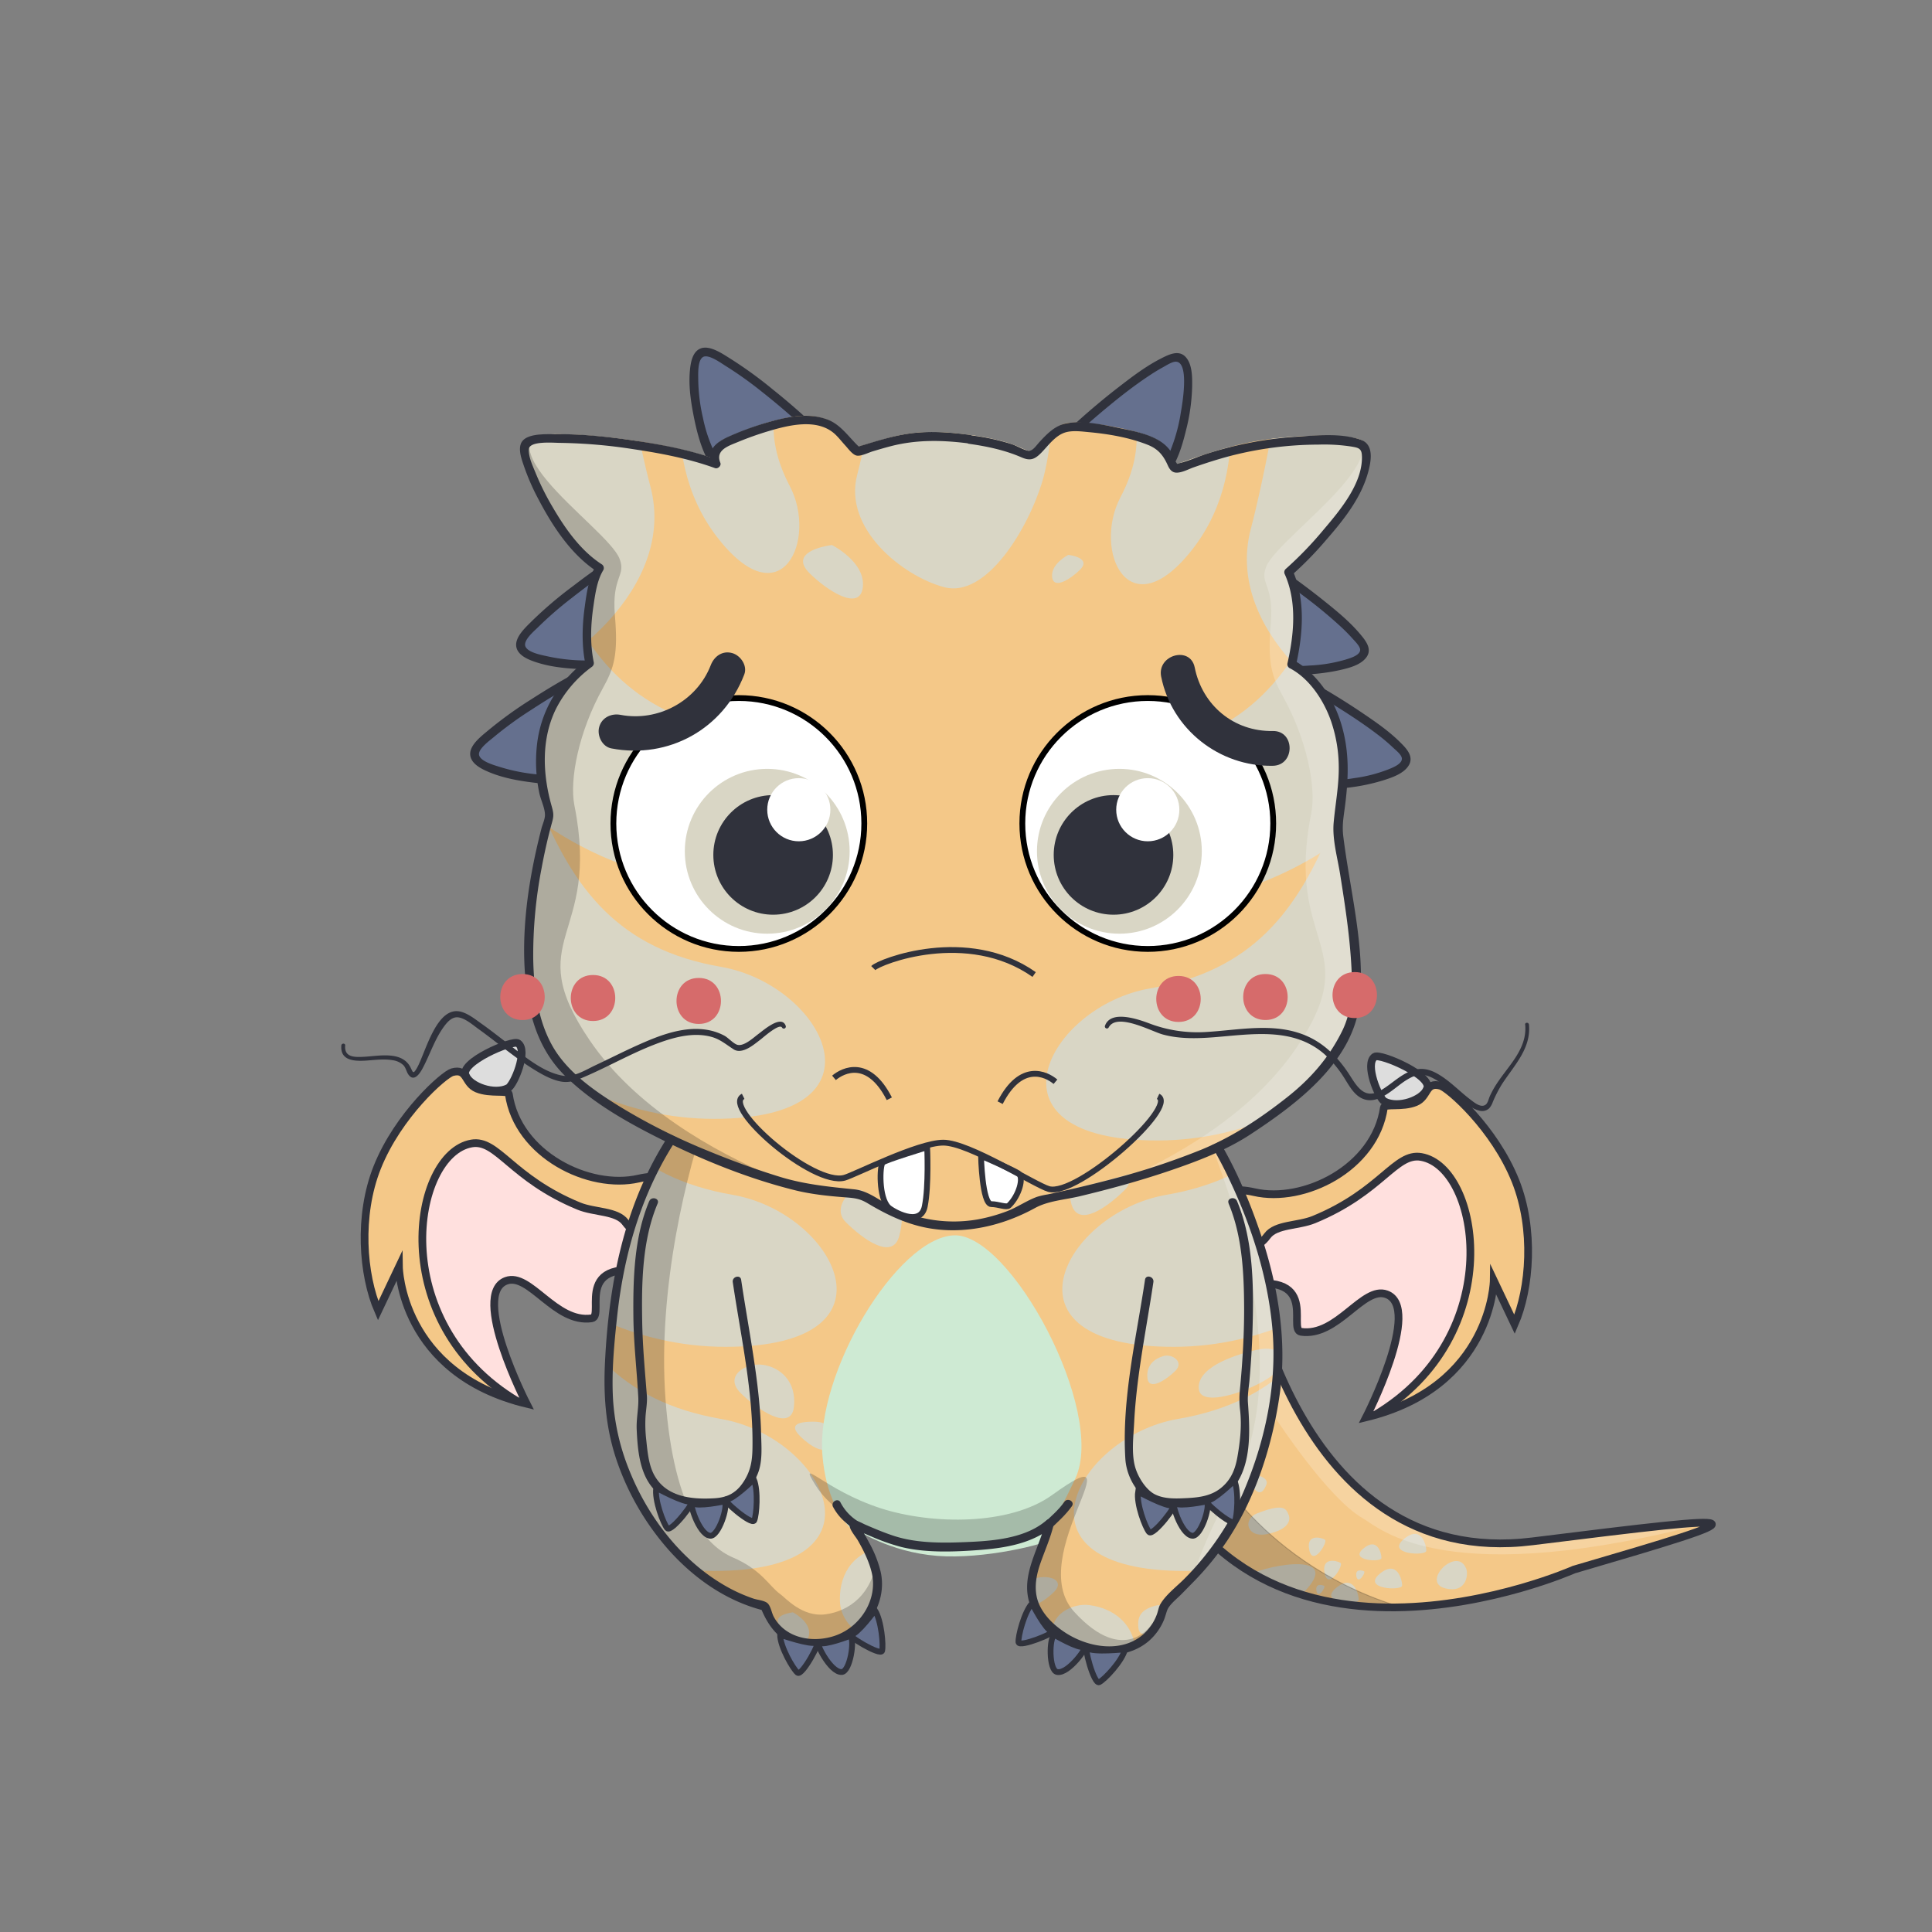 <svg id="_1" data-name="1" xmlns="http://www.w3.org/2000/svg" xmlns:xlink="http://www.w3.org/1999/xlink" viewBox="0 0 1000 1000"><rect x="0" y="0" width="1000" height="1000" fill="#808080" stroke="none"/><defs><clipPath id="clip-path" transform="translate(0.31 30.59)"><path id="_tail03_-clip" data-name="[tail03]-clip" d="M647,648.16s7.53,50.62,23,76,26.39,39.64,47,41,33.55-14.34,37.64-20.65,2.89-16.89-3.86-19.67-11.65-1.26-13.31,5.31,8,6,7,10.19c-1.18,4.65-7.9,5.27-7.9,5.27s-9.53.57-15.5-10.52-.52-31.18,8.38-36.88S757,685.75,767.78,696a68.87,68.87,0,0,1,20.47,43c1.62,17.38-8.4,48.13-26.44,63.4s-39,23.86-66.14,17.51-57.29-26.69-94.18-45.67l28.66-60.31Z" style="fill:none"/></clipPath><clipPath id="clip-path-2" transform="translate(0.31 30.59)"><path id="_tail02_-clip" data-name="[tail02]-clip" d="M654.42,686.18s26.3,9.17,30.69,13.06c5.35,4.74-5.37,23.93-5.37,23.93l13.7,14.27s31.31-2.93,35.78.14,4.7,21.48,4.7,21.48,12.7,6.56,17.56,5.25,14-15.53,20.69-15.75,16.49,12.76,20.15,13.08,33.61-5.81,34.16-2.49-31.12,30.69-100.12,33.67-108.33-27-108.33-27l5.33-89.71,23.93-2.85h0Z" style="fill:#f6ffec"/></clipPath><clipPath id="clip-path-3" transform="translate(0.31 30.59)"><path id="_Tail_Muscle_-clip" data-name="[Tail_Muscle]-clip" d="M645.07,623s23.56,159.66,147.78,144.21c119-14.8,121-14.5,21.48,14.62,0,0-171.46,76.19-223.25-72S645.07,623,645.07,623Z" style="fill:none"/></clipPath><clipPath id="clip-path-4" transform="translate(0.31 30.59)"><path id="_tail08_-clip" data-name="[tail08]-clip" d="M612.89,637.84,585.21,777.66c36.45,23,116.73,22.09,157.24-7.22,9.52-6.89,29.87-27,29.87-27,11.88,17.56,29.29,13.69,37.2-10.33,4-12.06.8-46.51-.37-47.79-3-3.3-37.37,5.52-53.17,17-14.62,10.59,3.76,33.39,5.57,32.61,1.6-.69-3,1.94-4.58,2.83-19.79,10.93-55.82,25.64-86.72,12.14C613.18,724.93,612.89,637.84,612.89,637.84Z" style="fill:none"/></clipPath><clipPath id="clip-path-6" transform="translate(0.31 30.59)"><path id="_tail07_-clip" data-name="[tail07]-clip" d="M632.67,694.25l-37,82c39,36.2,152.35,61.44,166,0,10-45-28-43-9-22,3.27,3.61,3,49-67,31C620.93,768.6,632.67,694.25,632.67,694.25Z" style="fill:none"/></clipPath><clipPath id="clip-path-7" transform="translate(0.31 30.59)"><path id="_tail06_-clip" data-name="[tail06]-clip" d="M612.28,773l-11.69-120.2c-1.51,0,66.16,40.92,93.13,59.63,17.46,12.12,33,34.14,29.48,56.07-1.94,11.94-7.17,32-24.5,31.67-8.18-.16-12.4-2.41-13-5-.78-3.38,13.68-4.58,18.33-10.33,6.39-7.9,1.75-21.31-18.2-32.63C643.63,728.25,612.28,773,612.28,773Z" style="fill:none"/></clipPath><clipPath id="clip-path-8" transform="translate(0.31 30.59)"><path id="_tail05_-clip" data-name="[tail05]-clip" d="M616.46,730.47l27-27.31s11.57,59.44,35.07,72.61,38.82,5.65,59.59,13.82,23.5,33.31,20.26,35.53c-4.73,3.24-9.22-15.61-32.44-19.63-13.72-2.38-41,7.54-67.66,2.11s-55.54-27.46-55.54-27.46Z" style="fill:none"/></clipPath><clipPath id="clip-path-9" transform="translate(0.31 30.59)"><polyline id="_tail04_-clip" data-name="[tail04]-clip" points="650.53 728.99 669.03 757.16 689.53 770.32 711.53 773.49 733.03 764.49 734.86 761.32 729.53 725.16 733.7 717.66 763.36 701.66 780.7 695.66 794.86 728.16 796.86 749.99 781.03 761.66 748.03 773.16 736.53 782.99 714.2 793.82 685.03 794.66 653.2 785.66 632.36 765.82 593.53 737.82 632.36 708.66 650.53 728.99" style="fill:none"/></clipPath><clipPath id="clip-path-11" transform="translate(0.31 30.59)"><path id="_tail02_-clip-2" data-name="[tail02]-clip" d="M632.65,634.71a253.14,253.14,0,0,0,20,49.3c3.85,7.25,29.44,8.39,34.56,15.82,4,5.84-10.56,20.39-5.7,25.91a101.06,101.06,0,0,0,10.31,10c5.49,4.94,31.07-2,37.4,1.83,3.86,2.34,4.93,9.15,4.32,14.72-.5,4.63-2.87,8.22.89,9.36,4.6,1.39,12.38,4.82,17,2.66,8-3.73,13.25-15,23.22-16,5.87-.6,14,15.33,20.39,13.84C916.92,733.47,655.75,868.6,588.31,726.8S632.65,634.71,632.65,634.71Z" style="fill:none"/></clipPath><clipPath id="clip-path-17" transform="translate(0.31 30.59)"><path id="_Standard_left_-clip" data-name="[Standard_left]-clip" d="M346.49,630.25c-53.5-14.41-32.73,20.4-40.59,21.53-18.8,2.71-32-23.91-44.21-19.43C243.08,639.18,272.25,696,272.25,696c-65.29-15.79-66.07-70.82-66.07-70.82l-10.76,22.68c-8.09-18.66-10.39-49.29-.51-74.14,10.89-27.36,34.69-48.19,38.89-49.34,8-2.2,6.1,5.77,12.82,8.53,6.91,2.85,16.11.57,16.43,2.79,4.52,31.35,41.56,49.64,67.16,43.75,17.83-4.1,28.39,5.08,28.39,5.08l-3.67,13.87Z" style="fill:none"/></clipPath><clipPath id="clip-path-18" transform="translate(0.31 30.59)"><path id="_Standard_right_-clip" data-name="[Standard_right]-clip" d="M632.55,637.23c53.5-14.41,32.73,20.4,40.59,21.53,18.8,2.71,32-23.91,44.21-19.43C736,646.16,706.79,703,706.79,703c65.29-15.79,66.07-70.82,66.07-70.82l10.76,22.68c8.09-18.66,10.39-49.29.51-74.14-10.89-27.36-34.69-48.19-38.89-49.34-8-2.2-6.1,5.77-12.82,8.53-6.91,2.85-16.11.57-16.43,2.79-4.52,31.35-41.56,49.64-67.16,43.75-17.83-4.1-28.39,5.08-28.39,5.08l3.67,13.87Z" style="fill:none"/></clipPath><clipPath id="clip-path-19" transform="translate(0.31 30.59)"><path id="_Bat_Style_right_-clip" data-name="[Bat_Style_right]-clip" d="M638.71,593s21.93-8.5,38.55-19.63C693,562.79,696.4,544.86,701,548.49c9.44,7.48,20.29,25.2,27.72,31.7s21.54,23.23,21.88,38.64c.31,14.43-3.83,36.23-8.2,32.39s-9.29-25.29-25.8-25-32.16,11.16-32.16,11.16-18.72-27.18-32.81-18.85C639.26,625.88,638.71,593,638.71,593Z" style="fill:none"/></clipPath><clipPath id="clip-path-20" transform="translate(0.31 30.59)"><path id="_Bat_Style_right_-clip-2" data-name="[Bat_Style_right]-clip" d="M343.66,593s-21.93-8.5-38.55-19.63c-15.72-10.53-19.15-28.47-23.74-24.83-9.44,7.48-20.29,25.2-27.72,31.7s-21.54,23.23-21.88,38.64c-.31,14.43,3.83,36.23,8.2,32.39s9.29-25.29,25.8-25,32.16,11.16,32.16,11.16,18.72-27.18,32.81-18.85C343.1,625.88,343.66,593,343.66,593Z" style="fill:none"/></clipPath><clipPath id="clip-path-21" transform="translate(0.31 30.59)"><path id="_Skeleton-right_-clip" data-name="[Skeleton-right]-clip" d="M634.36,580.58s62.81-36.24,71.18-63.79c6.62-21.72,42.4-7.24,71.4,10.81,16.13,10,53.56,40.93,70.44,76.67,18.18,38.47,20.41,74.46,13,82.08s-20-45.46-50.15-78.15C773.86,568.75,726,545.83,728.4,565c6.18,49.17,2.87,101.12-2.53,106.7s-11.1-67.54-31.73-81.15c-18.78-12.38-55,5.32-55,5.32Z" style="fill:none"/></clipPath><clipPath id="clip-path-22" transform="translate(0.31 30.59)"><path id="_Skeleton-left_-clip" data-name="[Skeleton-left]-clip" d="M344.23,575.8S281.42,539.56,273,512c-6.62-21.72-42.4-7.24-71.4,10.81-16.13,10-53.56,40.93-70.44,76.67C113,638,110.8,674,118.17,681.57s20-45.46,50.15-78.15C204.74,564,252.6,541,250.2,560.17c-6.18,49.17-2.87,101.12,2.53,106.7s11.1-67.54,31.73-81.15c18.78-12.38,55,5.32,55,5.32Z" style="fill:none"/></clipPath><clipPath id="clip-path-23" transform="translate(0.31 30.59)"><path id="_body03_-clip" data-name="[body03]-clip" d="M349.36,563.16c-2.37-1.29-26.56,60.64-18.67,110,3.36,21-2.46,66.71,14.67,69.67,22,3.8,26,35,26,35,8.65,11.28,22.9,18.47,26.33,24.67,8.36,15.09,18.48,21.32,37.67,15,19.67-13.6,26.11-30.41,8.67-53-1.17-6,7.8.22,24,2.33,25.34,3.31,64,4.28,76-8.33,7.43-7.83-9.74,19.14-8.92,33.5,1.5,26.25,40.75,43,58.75,20.75,12.23-8.91,36-62.84,42.92-76.92,8.4-17.13,6.8-38.26,8.33-59.58,3.47-48.33-5.62-97.37-28.75-114.75C600.93,549.9,584,556,561.07,554.4L477.7,519.49,349.36,563.16" style="fill:none"/></clipPath><clipPath id="clip-path-24" transform="translate(0.31 30.59)"><path id="_body02_-clip" data-name="[body02]-clip" d="M339.23,525.2C310.55,562.77,301.58,631,303.14,682.82c1.44,48,45.73,106.68,92.39,118,3.34,8.44,4.21,10,11.49,15.45s22.14,4.52,30,0c10-5.73,16.44-14.63,17-26.12.6-12.32-9.7-25.91-11-28.71-.27-.59,16.64,11.31,41.77,13.29,24.07,1.89,56.34-6.08,59.51-8.88-3.35,15.3-14,18-9.59,32.51,4,13.34,25.43,28.61,45.1,24.78s21.7-21.43,22.5-22.37c15-17.72,56.14-37.1,69.87-106.85,13.5-68.59-11.8-164.88-20.77-172.54s-142.51,32.55-183.08,28a724.71,724.71,0,0,0-88.49-4.48C369.17,545,339.23,525.2,339.23,525.2Z" style="fill:#f6ffec"/></clipPath><clipPath id="clip-path-25" transform="translate(0.31 30.59)"><path id="_Muscle_-clip" data-name="[Muscle]-clip" d="M350.18,554.68c-27.48,39.38-34.07,83.21-35.52,130.48-1.47,48,34.21,104.33,80.88,115.67,3.34,8.44,4.21,10,11.49,15.45s22.14,4.52,30,0c10-5.73,16.44-14.63,17-26.12.6-12.32-11-28.71-12.25-31.5-.53-1.16,19,9.24,30.52,10.22,47.31,4,64.28-5.32,70.77-11-3.35,15.3-12.7,26-8.31,40.53,4,13.34,25.43,28.61,45.1,24.78s21.7-21.43,22.5-22.37c15-17.72,42.77-33.79,56.5-103.53,13.5-68.59-33.23-145.77-42.2-153.43S509,553.94,468.39,549.38a724.71,724.71,0,0,0-88.49-4.48C369.17,545,350.18,554.68,350.18,554.68Z" style="fill:none"/></clipPath><clipPath id="clip-path-33" transform="translate(0.31 30.59)"><path id="_body02_-clip-2" data-name="[body02]-clip" d="M339.23,525.2C310.55,562.77,301.58,631,303.14,682.82c1.44,48,45.73,106.68,92.39,118,3.34,8.44,4.21,10,11.49,15.45s22.14,4.52,30,0c10-5.73,16.44-14.63,17-26.12.6-12.32-9.7-25.91-11-28.71-.27-.59,16.64,11.31,41.77,13.29,24.07,1.89,56.34-6.08,59.51-8.88-3.35,15.3-14,18-9.59,32.51,4,13.34,25.43,28.61,45.1,24.78s21.7-21.43,22.5-22.37c15-17.72,56.14-37.1,69.87-106.85,13.5-68.59-11.8-164.88-20.77-172.54s-142.51,32.55-183.08,28a724.71,724.71,0,0,0-88.49-4.48C369.17,545,339.23,525.2,339.23,525.2Z" style="fill:none"/></clipPath><clipPath id="clip-path-48" transform="translate(0.31 30.59)"><path id="_head03_-clip" data-name="[head03]-clip" d="M367.56,209.27C355.85,205,334.35,205.06,320.7,195s-33-52.45-34.83-48c-1.7,4.06-18.83,37.83-10.39,75.45,3,13.2,22.55,35,31.71,40.71-1.13,1.72-10.43,23.28-19.29,53.68a445,445,0,0,0-13.72,62.9,395.06,395.06,0,0,0-3.54,57c.39,39.3,6.71,73.13,16.93,84.27,32.32,35.22,110.54,59.72,123.5,62.56,14,3.08,24.59,2.86,30.8,3.81s39.32,34.12,93,3.22c0,0,77.16-14.94,109.6-37.28,32.22-22.19,40.8-31.36,51.19-53.76,5.48-11.82,6.71-76.62-3.1-134.79-8.86-52.56-28.62-99.57-28.62-99.57s10.1-6.8,25.46-24.66c16.31-19,20.23-90.65,16.63-93.5-3.75-3-34.86,45.07-58.88,48-23.09,2.81-38.84,16.24-40.88,16.45-.08,0-10.94-10.24-37.87-19.95-22.4-8.07-18.53-2.73-41-6.57-13.15-2.25,17.65-15.5,4-39.76-19.5-34.67,9,16.33-38.5,22.33-30.25,3.82-42.9,22.68-64.06,22.69C402.3,190.18,367.48,209.09,367.56,209.27Z" style="fill:none"/></clipPath><clipPath id="clip-path-49" transform="translate(0.31 30.59)"><path id="_head02_-clip" data-name="[head02]-clip" d="M370.36,209.54c-31.25-11.5-95.95-17.11-98.93-10s17.24,50.54,38.56,63.87c-1.81,2.77-24.81,56.9-33,116.58s-1.61,124.89,13.39,141.24c32.32,35.22,110.54,59.72,123.5,62.56,14,3.08,24.59,2.86,30.8,3.81s39.32,34.12,93,3.22c0,0,77.16-14.94,109.6-37.28,32.22-22.19,40.8-31.36,51.19-53.76,5.48-11.82,6.71-76.62-3.1-134.79-8.86-52.56-28.62-99.57-28.62-99.57A216.17,216.17,0,0,0,693,236.91c14-18,15.9-34,12.3-36.9-3.75-3-24.23-4.07-48.25-1.14-23.09,2.81-46,12.63-48,12.83s-53.58-15.55-112.65-18S369.39,207.48,370.36,209.54Z" style="fill:#f6ffec"/></clipPath><clipPath id="clip-path-50" transform="translate(0.31 30.59)"><path id="_Muscle_-clip-3" data-name="[Muscle]-clip" d="M501.84,194.55c-27.48-3.75-36.42-.34-58.27,6.25-10.21-8.75-9.09-14-23.34-16-14.07-2-41.62,9.63-46.37,12.25s-5.37,6.26-3.5,10.25c-31.25-11.5-95.95-17.11-98.93-10s17.24,50.54,38.56,63.87c-3.62,5.55-9.12,31.25-5.16,49.23-19.36,14.36-27.22,33.86-25.09,57.87.62,7,1.24,9.65,4.45,20.69-6.12,20.21-23.83,97.33,6.17,130,32.32,35.22,110.54,59.72,123.5,62.56,14,3.08,24.59,2.86,30.8,3.81s39.32,34.12,93,3.22c0,0,77.16-14.94,109.6-37.28,32.22-22.19,40.8-31.36,51.19-53.76s-7.59-95.92-6.14-104.66c4-24.08,3.19-37.92-.44-50.17-6.95-23.52-23.55-31.87-23.55-31.87a130.71,130.71,0,0,0,3-25.28,60.22,60.22,0,0,0-4.6-22.37A216.17,216.17,0,0,0,693,234.68c14-18,15.9-34,12.3-36.9-3.75-3-24.23-4.07-48.25-1.14-23.09,2.81-46,12.63-48,12.83-4.17.42-1.43-7.34-10.92-12.67s-40.36-10.59-47.77-8S537.7,200.43,534,202.43,529.32,198.3,501.84,194.55Z" style="fill:none"/></clipPath><clipPath id="clip-path-59" transform="translate(0.31 30.59)"><path id="_head02_-clip-2" data-name="[head02]-clip" d="M370.36,209.54c-31.25-11.5-95.95-17.11-98.93-10s17.24,50.54,38.56,63.87c-1.81,2.77-24.81,56.9-33,116.58s-1.61,124.89,13.39,141.24c32.32,35.22,110.54,59.72,123.5,62.56,14,3.08,24.59,2.86,30.8,3.81s39.32,34.12,93,3.22c0,0,77.16-14.94,109.6-37.28,32.22-22.19,40.8-31.36,51.19-53.76,5.48-11.82,6.71-76.62-3.1-134.79-8.86-52.56-28.62-99.57-28.62-99.57A216.17,216.17,0,0,0,693,236.91c14-18,15.9-34,12.3-36.9-3.75-3-24.23-4.07-48.25-1.14-23.09,2.81-46,12.63-48,12.83s-53.58-15.55-112.65-18S369.39,207.48,370.36,209.54Z" style="fill:none"/></clipPath><clipPath id="clip-path-61" transform="translate(0.31 30.59)"><path id="_head01_-clip-5" data-name="[head01]-clip" d="M501.84,198.74c-27.48-3.75-36.42-.34-58.27,6.25-10.21-8.75-9.09-14-23.34-16-14.07-2-41.62,9.63-46.37,12.25s-5.37,6.26-3.5,10.25c-31.25-11.5-95.95-17.11-98.93-10S288.67,252,310,265.36c-3.62,5.55-9.12,31.25-5.16,49.23-19.36,14.36-27.22,33.86-25.09,57.87.62,7,1.24,9.65,4.45,20.69-6.12,20.21-23.83,97.33,6.17,130,32.32,35.22,110.54,59.72,123.5,62.56,14,3.08,24.59,2.86,30.8,3.81s39.32,34.12,93,3.22c0,0,77.16-14.94,109.6-37.28,32.22-22.19,40.8-31.36,51.19-53.76s-7.59-95.92-6.14-104.66c4-24.08,3.19-37.92-.44-50.17C684.9,323.37,668.3,315,668.3,315a130.71,130.71,0,0,0,3-25.28,60.22,60.22,0,0,0-4.6-22.37A216.17,216.17,0,0,0,693,238.86c14-18,15.9-34,12.3-36.9-3.75-3-24.23-4.07-48.25-1.14-23.09,2.81-46,12.63-48,12.83-4.17.42-1.43-7.34-10.92-12.67s-40.36-10.59-47.77-8S537.7,204.61,534,206.61,529.32,202.49,501.84,198.74Z" style="fill:none"/></clipPath></defs>
<title>13761</title>
<g id="TAILFUR">
<g id = "Tail-mainColor">
<g id="Tail-mainColor_Muscle">
<g style="clip-path:url(#clip-path-3)">
<rect id="rectangles-3" data-name="rectangles" x="577.88" y="646.6" width="353.49" height="226.85" transform="translate(332.82 -193.73) rotate(21.59)" style="fill:#f4c888"/>
</g>
</g></g>
<g id="TAILFUR_Milkcow">
<g id="color1-10" data-name="color1">
<g style="clip-path:url(#clip-path-3)">
<path id="path-18" d="M650.34,752.74c-7.58,2.95-5.52,13,5.43,10.67s12.16-7.08,10.83-10.14S664.09,747.39,650.34,752.74Z" transform="translate(0.31 30.59)" style="fill:#d9d6c5"/>
<path id="path-17" d="M747.79,791.55c10.86,2.7,12-7,10.83-10.14C754,769.24,734.83,788.33,747.79,791.55Z" transform="translate(0.31 30.59)" style="fill:#d9d6c5"/>
<path id="path-16" d="M655.15,737.88c-2.6,6.7-5.73,4.19-9.08-2.46C643.86,731.06,657.15,732.73,655.15,737.88Z" transform="translate(0.31 30.59)" style="fill:#d9d6c5"/>
<path id="path-15" d="M854.4,541.88c-93.27,62.18-113.2,60.71-98.53,79.35s-1.34,29.94,41.06,22.4,63.12-75.78,63.12-75.78Z" transform="translate(0.31 30.59)" style="fill:#d9d6c5"/>
<path id="path-14" d="M691.07,791.46c9.27-7.95,12,3.27,11.85,6.09S681.81,799.4,691.07,791.46Z" transform="translate(0.31 30.59)" style="fill:#d9d6c5"/>
<path id="path-13" d="M713.7,784.12c9.17-7.86,11.86,3.23,11.72,6S704.53,792,713.7,784.12Z" transform="translate(0.31 30.59)" style="fill:#d9d6c5"/>
<path id="path-12" d="M726.2,766.12c9.17-7.86,11.86,3.23,11.72,6S717,774,726.2,766.12Z" transform="translate(0.31 30.59)" style="fill:#d9d6c5"/>
<path id="path-11" d="M705.26,771c7.4-6.34,9.56,2.61,9.46,4.86S697.86,777.32,705.26,771Z" transform="translate(0.31 30.59)" style="fill:#d9d6c5"/>
<path id="path-10" d="M701.79,785.47c-.93-4.33,3.12-3.25,4-2.72S702.71,789.8,701.79,785.47Z" transform="translate(0.31 30.59)" style="fill:#d9d6c5"/>
<path id="path-9" d="M761.29,734c-.93-4.33,3.12-3.25,4-2.72S762.21,738.3,761.29,734Z" transform="translate(0.31 30.59)" style="fill:#d9d6c5"/>
<path id="path-8" d="M681.12,793c-.93-4.33,3.12-3.25,4-2.72S682,797.3,681.12,793Z" transform="translate(0.31 30.59)" style="fill:#d9d6c5"/>
<path id="path-7" d="M685.36,783.91c-1.9-8.86,6.38-6.66,8.17-5.57S687.25,792.77,685.36,783.91Z" transform="translate(0.31 30.59)" style="fill:#d9d6c5"/>
<path id="path-6" d="M752.61,756.41c-1.9-8.86,6.38-6.66,8.17-5.57S754.5,765.27,752.61,756.41Z" transform="translate(0.31 30.59)" style="fill:#d9d6c5"/>
<path id="path-5" d="M677.4,771.8c-1.87-8.73,6.28-6.56,8.05-5.49S679.27,780.53,677.4,771.8Z" transform="translate(0.31 30.59)" style="fill:#d9d6c5"/>
<path id="path-4" d="M754.09,762.81c7.4-6.34,9.56,2.61,9.46,4.86S746.69,769.15,754.09,762.81Z" transform="translate(0.31 30.59)" style="fill:#d9d6c5"/>
<path id="path-3" d="M775.59,718.08c22.64-19.42,36.28,7.55,26.44,11.74S752.95,737.5,775.59,718.08Z" transform="translate(0.31 30.59)" style="fill:#d9d6c5"/>
<path id="path-2" d="M616.15,784.32c22.64-19.42,36.28,7.55,26.44,11.74S593.51,803.74,616.15,784.32Z" transform="translate(0.31 30.59)" style="fill:#d9d6c5"/>
<path id="path-1-14" data-name="path-1" d="M674.48,793.63c-20.85,21.32-36.8-4.34-27.37-9.38S695.33,772.3,674.48,793.63Z" transform="translate(0.31 30.59)" style="fill:#d9d6c5"/>
</g>
</g>
</g></g>

<g id = "TAILSHADOW">
<g id="TAILSHADOW_Muscle">
<g style="clip-path:url(#clip-path-3)">
<path id="path-1-19" data-name="path-1" d="M828.69,802.94C714.79,829,651.8,761.6,638.26,743.49s-13.51-13.8-13.51-13.8l-28.82,18.78,18,34.59,100.94,48.31,68.25,1.88Z" transform="translate(0.31 30.59)" style="stroke:#000002;stroke-width:0.5px;opacity:0.2"/>
<path id="path-0-6" data-name="path-0" d="M859.72,751.4s63.87-4.55,28.78,4.86C747.74,794,714,760.36,705,755.23c-17.91-10.22-44.65-51.16-44.65-51.16l-29.5-71.59,52.75,42.71,31.46,10.19,103.72,51.79L857.1,751.8Z" transform="translate(0.31 30.59)" style="fill:#fff;opacity:0.2"/>
</g>
</g></g>

<g id = "TAIL">
<g id="TAIL_Muscle">
<path id="path-1-22" data-name="path-1" d="M645.07,623s23.56,159.66,147.78,144.21c119-14.8,121-14.5,21.48,14.62,0,0-171.46,76.19-223.25-72S645.07,623,645.07,623Z" transform="translate(0.31 30.59)" style="fill:none;stroke:#30323c;stroke-width:4px"/>
</g></g>

<g id = "WINGSFUR">
<g id="WINGSFUR_Standard">
<g id="Standard_left">
<g style="clip-path:url(#clip-path-17)">
<path id="Standard_left-2" d="M366.87,599.08c-1.74.25-59.85-13.64-59.85-13.64L234.5,551.82s-28.07,33.88-27.56,37.37,23,79.5,23,79.5l52.91,45.81L386.64,659Z" transform="translate(0.31 30.59)" style="fill:#ffe0de"/>
<path id="Standard_left-1" d="M365,571.45l-8.43,38.32-5.94-2.11s-13.38,1.93-18.32.56-12.56-8.88-12.56-8.88c-28.12-5.89-31.69-10.61-71.8-38.93,0,0-35,4.3-29,59.39s47,73.67,47,73.67-11.17,1.82-39.19-20.62c-29.53-23.65-54.43-33.71-54.43-33.71s28.08-124.41,29-124.54,77.33-27.77,77.33-27.77l31.52,56,52.18,30.47Z" transform="translate(0.31 30.59)" style="fill:#f4c888"/>
</g>
</g>
<path id="StandardPaw-left" d="M262.73,532.55c3-1.57,10.49-19.48,5.06-23.16-2.84-1.92-31,10.15-26.94,16.82C243,531.67,255.53,536.32,262.73,532.55Z" transform="translate(0.31 30.59)" style="fill:#ddd"/>
<g id="Standard_right">
<g style="clip-path:url(#clip-path-18)">
<path id="Standard_right-2" d="M612.16,606.06c1.74.25,59.85-13.64,59.85-13.64l72.52-33.63s28.07,33.88,27.56,37.37-23,79.5-23,79.5l-52.91,45.81L592.39,666Z" transform="translate(0.31 30.59)" style="fill:#ffe0de"/>
<path id="Standard_right-1" d="M614.07,578.43l8.43,38.32,5.94-2.11s13.38,1.93,18.32.56,12.56-8.88,12.56-8.88c28.12-5.89,31.69-10.61,71.8-38.93,0,0,35,4.3,29,59.39s-47,73.67-47,73.67,11.17,1.82,39.19-20.62c29.53-23.65,54.43-33.71,54.43-33.71s-28.08-124.41-29-124.54-77.33-27.77-77.33-27.77l-31.52,56L616.77,580.3Z" transform="translate(0.31 30.59)" style="fill:#f4c888"/>
</g>
</g>
<path id="StandardPaw-left-2" data-name="StandardPaw-left" d="M716.31,539.53c-3-1.57-10.49-19.48-5.06-23.16,2.84-1.92,31,10.15,26.94,16.82C736.08,538.65,723.5,543.3,716.31,539.53Z" transform="translate(0.31 30.59)" style="fill:#ddd"/>
</g></g>

<g id = "WINGS">
<g id="WINGS_Standard">
<g id="right">
<path id="path-2-6" data-name="path-2" d="M716.31,539.53c-3-1.57-10.49-19.48-5.06-23.16,2.84-1.92,31,10.15,26.94,16.82C736.08,538.65,723.5,543.3,716.31,539.53Z" transform="translate(0.31 30.59)" style="fill:none;stroke:#30323c;stroke-miterlimit:10;stroke-width:4px"/>
<path id="path-1-23" data-name="path-1" d="M632.55,637.23c53.5-14.41,32.73,20.4,40.59,21.53,18.8,2.71,32-23.91,44.21-19.43C736,646.16,706.79,703,706.79,703c65.29-15.79,66.07-70.82,66.07-70.82l10.76,22.68c8.09-18.66,10.39-49.29.51-74.14-10.89-27.36-34.69-48.19-38.89-49.34-8-2.2-6.1,5.77-12.82,8.53-6.91,2.85-16.11.57-16.43,2.79-4.52,31.35-41.56,49.64-67.16,43.75-17.83-4.1-28.39,5.08-28.39,5.08l3.67,13.87Z" transform="translate(0.31 30.59)" style="fill:none;stroke:#30323c;stroke-miterlimit:10;stroke-width:4px"/>
<path id="path-0-11" data-name="path-0" d="M627,614.43c2.3-3.08,18.69,8.33,28.68-5.37,4.4-6,16-5.08,24.07-8.4,35-14.4,42.09-34.74,55.54-32.41,30.57,5.3,45.05,92.36-23.8,133.47" transform="translate(0.31 30.59)" style="fill:none;stroke:#30323c;stroke-miterlimit:10;stroke-width:4px"/>
</g>
<g id="left">
<path id="path-2-7" data-name="path-2" d="M262.73,532.55c3-1.57,10.49-19.48,5.06-23.16-2.84-1.92-31,10.15-26.94,16.82C243,531.67,255.53,536.32,262.73,532.55Z" transform="translate(0.31 30.59)" style="fill:none;stroke:#30323c;stroke-miterlimit:10;stroke-width:4px"/>
<path id="path-1-24" data-name="path-1" d="M346.49,630.25c-53.5-14.41-32.73,20.4-40.59,21.53-18.8,2.71-32-23.91-44.21-19.43C243.08,639.18,272.25,696,272.25,696c-65.29-15.79-66.07-70.82-66.07-70.82l-10.76,22.68c-8.09-18.66-10.39-49.29-.51-74.14,10.89-27.36,34.69-48.19,38.89-49.34,8-2.2,6.1,5.77,12.82,8.53,6.91,2.85,16.11.57,16.43,2.79,4.52,31.35,41.56,49.64,67.16,43.75,17.83-4.1,28.39,5.08,28.39,5.08l-3.67,13.87Z" transform="translate(0.31 30.59)" style="fill:none;stroke:#30323c;stroke-miterlimit:10;stroke-width:4px"/>
<path id="path-0-12" data-name="path-0" d="M352.05,607.45c-2.3-3.08-18.69,8.33-28.68-5.37-4.4-6-16-5.08-24.07-8.4-35-14.4-42.09-34.74-55.54-32.41-30.57,5.3-45.05,92.36,23.8,133.47" transform="translate(0.31 30.59)" style="fill:none;stroke:#30323c;stroke-miterlimit:10;stroke-width:4px"/>
</g>
</g></g>

<g id="BODYFUR">
<g id = "Body-mainColor">
<g id="Body-mainColor_Muscle">
<g id="clipping_Path-3" data-name="clipping Path">
<g style="clip-path:url(#clip-path-25)">
<rect id="rectangles-6" data-name="rectangles" x="182.11" y="494.08" width="588" height="393.21" style="fill:#f4c888"/>
</g>
</g>
</g></g>
<g id="BODYFUR_Milkcow">
<g id="color1-19" data-name="color1">
<g style="clip-path:url(#clip-path-25)">
<path id="path-15-2" data-name="path-15" d="M698,502.54c-18.39,45.56-41.94,76.23-94.64,85.32s-90.24,78.79,3.92,78.67,155.39-88,161.17-105S698,502.54,698,502.54Z" transform="translate(0.31 30.59)" style="fill:#d9d6c5"/>
<path id="path-14-2" data-name="path-14" d="M704,618.54c-18.39,45.56-41.94,76.23-94.64,85.32s-90.24,78.79,3.92,78.67,155.39-88,161.17-105S704,618.54,704,618.54Z" transform="translate(0.31 30.59)" style="fill:#d9d6c5"/>
<path id="path-13-2" data-name="path-13" d="M284.27,502.54c18.39,45.56,41.94,76.23,94.64,85.32s90.24,78.79-3.92,78.67-155.39-88-161.17-105S284.27,502.54,284.27,502.54Z" transform="translate(0.31 30.59)" style="fill:#d9d6c5"/>
<path id="path-12-2" data-name="path-12" d="M278.27,618.54c18.39,45.56,41.94,76.23,94.64,85.32s90.24,78.79-3.92,78.67-155.39-88-161.17-105S278.27,618.54,278.27,618.54Z" transform="translate(0.31 30.59)" style="fill:#d9d6c5"/>
<path id="path-11-2" data-name="path-11" d="M563.51,800.21c-12.14-1.54-26.52,10.31-13.76,20.9s37.54,24,37.87,6.3S575.65,801.75,563.51,800.21Z" transform="translate(0.31 30.59)" style="fill:#d9d6c5"/>
<path id="path-10-3" data-name="path-10" d="M434.46,798.68c.65,12.22,14.87,24.25,23,9.81s16.91-41.22-.55-38.38S433.8,786.46,434.46,798.68Z" transform="translate(0.31 30.59)" style="fill:#d9d6c5"/>
<path id="path-9-3" data-name="path-9" d="M394.62,675.85c-9-1.27-20.36,5.82-11.63,14.54s26.17,20.36,27.63,7.27S403.63,677.12,394.62,675.85Z" transform="translate(0.31 30.59)" style="fill:#d9d6c5"/>
<path id="path-8-3" data-name="path-8" d="M453.61,579c-10.18,1.45-24.86,14.32-16.13,23s24.1,20,27.63,7.27S465.84,581.18,453.61,579Z" transform="translate(0.31 30.59)" style="fill:#d9d6c5"/>
<path id="path-7-3" data-name="path-7" d="M565.73,562.32c10.18,1.45,24.86,14.32,16.13,23s-24.1,20-27.63,7.27S553.51,564.52,565.73,562.32Z" transform="translate(0.31 30.59)" style="fill:#d9d6c5"/>
<path id="path-6-6" data-name="path-6" d="M539.17,785.73c6.82-.36,10.69,3.05,6.11,7.64s-13.75,10.69-14.51,3.82S532.34,786.09,539.17,785.73Z" transform="translate(0.31 30.59)" style="fill:#d9d6c5"/>
<path id="path-5-6" data-name="path-5" d="M602,671.27c4.45-1.24,10.69,3.05,6.11,7.64s-13.75,10.69-14.51,3.82S597.55,672.5,602,671.27Z" transform="translate(0.31 30.59)" style="fill:#d9d6c5"/>
<path id="path-4-8" data-name="path-4" d="M597.33,800.6c6.16-1.86,10.69,3.05,6.11,7.64s-13.75,10.69-14.51,3.82S591.18,802.47,597.33,800.6Z" transform="translate(0.31 30.59)" style="fill:#d9d6c5"/>
<path id="path-3-10" data-name="path-3" d="M410.07,803.94c-5.35.76-10.69,3.05-6.11,7.64s13.75,10.69,14.51,3.82S410.07,803.94,410.07,803.94Z" transform="translate(0.31 30.59)" style="fill:#d9d6c5"/>
<path id="path-2-13" data-name="path-2" d="M649.92,668.13c12.94-3,16.83,4.81,9.62,12s-38.14,19.16-39.34,8.34S637,671.09,649.92,668.13Z" transform="translate(0.31 30.59)" style="fill:#d9d6c5"/>
<path id="path-1-33" data-name="path-1" d="M420.07,705.27c-10.2.14-10.69,3.05-6.11,7.64s13.75,10.69,14.51,3.82S430.27,705.13,420.07,705.27Z" transform="translate(0.31 30.59)" style="fill:#d9d6c5"/>
</g>
</g>
</g></g>

<g id = "PAUNCHFUR">
<g id="PAUNCHFUR_Milkcow">
<g style="clip-path:url(#clip-path-33)">
<path id="path-1-42" data-name="path-1" d="M457.36,771.49s-28.43-5.6-32-49c-3.5-42.5,38.67-112.33,68-113.67s79,91,63,125.67-29,46.67-29,46.67Z" transform="translate(0.31 30.59)" style="fill:#ceead3"/>
</g>
</g></g>

<g id = "BODYSHADOW">
<g id="BODYSHADOW_Muscle">
<g id="bodyShadow-4" data-name="bodyShadow">
<g style="clip-path:url(#clip-path-25)">
<path id="path-1-45" data-name="path-1" d="M347,523.18c-.83,19.78,30.47-11,19.44,20.31s-26.63,92.6-22.25,150.6,21.74,75.82,34.72,81.4c15.2,6.54,18.94,15,24.6,19,2.71,1.91,11.4,12.07,23.4,10.5s24.75-10.12,26.83-30.33c1.22-11.82,12.82,23.85,9,28.27-5.67,6.56-54.36,35.56-71.35,29.56s-18-1.12-38-29.56-48.33-13.69-52-53.73-16.67-69-3-107.38S347,523.18,347,523.18Z" transform="translate(0.31 30.59)" style="opacity:0.2"/>
<path id="path-0-22" data-name="path-0" d="M421.76,738.11c-9.58-15.44,4.41,2.49,33.85,12,26.4,8.5,66.74,9,88.73-6.93,46.52-33.61-15,31.69,11.35,60.51s40.38,6.11,40.38,6.11L587,862.33l-94.36-85.51S438,764.33,421.76,738.11Z" transform="translate(0.31 30.59)" style="opacity:0.2"/>
<path id="path-0-23" data-name="path-0" d="M592.48,489.61c25.71,45.88,87.08,172.57,44.82,250.46s-15.78,83.36-15.78,83.36l52.68-17.67,30.55-185.83L635.58,509.16Z" transform="translate(0.31 30.59)" style="fill:#fff;opacity:0.2"/>
</g>
</g>
</g></g>

<g id = "BODY">
<g id="BODY_Muscle">
<g id="path-3-17" data-name="path-3">
<path d="M348.23,553.54c-24.49,35.47-33.13,77.32-35.34,119.73-1,18.61.27,36.18,6.62,53.86a136.3,136.3,0,0,0,27.24,45.59c13,14.24,29.37,25.53,48.19,30.27l-1.57-1.57c3.67,9.22,9.43,17.45,19.71,19.94a36,36,0,0,0,31.53-7.68c8.71-7.41,13.35-19,11-30.33a59.8,59.8,0,0,0-6-15.36c-1.19-2.28-2.47-4.5-3.78-6.71-.4-.67-.78-1.4-1.22-2s-.56-2-.65-.66l-1.65,2.17c-1.67.25,1.3.87,2.29,1.29,2.06.88,4.11,1.78,6.17,2.64a106.53,106.53,0,0,0,15.35,5.39c12.75,3.14,27.49,2.56,40.51,1.57s27.74-3.32,37.95-12.21l-3.76-2.19c-3.27,13.86-13.06,27.54-8.14,42.23,3.81,11.37,15.23,19.71,26,23.76,11.65,4.36,25.85,3.91,35.64-4.48a29.52,29.52,0,0,0,7.74-10.69c.78-1.78,1.52-5,2.19-6.16,1.54-2.62,4.54-5,6.66-7.11,2.45-2.49,4.93-5,7.35-7.49a151.63,151.63,0,0,0,16.07-19.66c15-22.21,23.78-49.5,27.64-75.86,4.22-28.75-1-58.3-10.38-85.55-6.87-20-15.84-40.24-28.14-57.56-2.48-3.5-4.83-7.16-9.21-8.22-6.11-1.48-12.95-.88-19.15-.59-22.63,1.06-45.16,3.88-67.73,5.78-12,1-23.93,1.88-35.92,2.17-11.46.28-22.55-.69-33.94-1.8q-28.92-2.81-58-3.29c-7.88-.13-16.28-.9-24.09.38-6.07,1-11.93,3.22-17.58,5.59-3,1.26-6,2.58-8.89,4.05-2.58,1.31-.31,5.19,2.27,3.89,7.94-4,16.79-8,25.66-9.22,8-1.11,16.56-.31,24.6-.16q13.79.27,27.56,1.06c15.27.88,30.46,3,45.72,3.85a272,272,0,0,0,29.28-.36c22.54-1.22,45-3.71,67.46-5.7,9.13-.81,18.29-1.61,27.45-1.88,4.48-.14,11.37-1.12,15.58,1,3.31,1.67,6.22,7.35,8.26,10.54a222.2,222.2,0,0,1,13.47,24.67c11.32,23.92,19.62,49.9,22,76.34,2.62,28.95-3.64,58.59-15.11,85.19a145.8,145.8,0,0,1-30.18,44.34c-4,4.1-9.78,8.37-12.66,13.36-.92,1.6-1.18,3.66-1.84,5.38a25.7,25.7,0,0,1-7.33,10.55c-11.41,9.54-28.34,6.38-39.9-1.07-5.3-3.42-10.32-8-13.2-13.73-3.51-7-2.4-14.7,0-21.78,2.36-6.88,5.38-13.44,7.06-20.54a2.27,2.27,0,0,0-3.76-2.19c-10.34,9-26.4,10.58-39.41,11.17s-27.05.95-39.46-3.08c-5.06-1.64-10-3.73-14.84-5.83-1.94-.84-4.37-2.43-6.57-2.1a2.27,2.27,0,0,0-1.65,2.17c-.16,2.38,3.19,6.14,4.27,8,3,5.25,5.76,10.75,7.2,16.64,3.32,13.6-5.48,27.84-18.42,32.56-11.49,4.2-26.2,1.83-32.34-9.75-1-1.93-1.53-5.4-3.12-6.85s-5.27-1.72-7.29-2.4a82.72,82.72,0,0,1-16.23-7.58c-22.17-13.31-38.84-35.53-48.27-59.37A117.17,117.17,0,0,1,317,693.74c-.82-14.2.59-28.85,2.13-43,3.69-33.93,13.43-66.68,33-95C353.77,553.42,349.87,551.17,348.23,553.54Z" transform="translate(0.31 30.59)" style="fill:#30323c"/>
</g>
<g id="path-2-20" data-name="path-2">
<path d="M542.89,761.28c4.06-3.92,8.33-7.63,11.61-12.27,1.67-2.37-2.23-4.62-3.89-2.27-3,4.29-7.15,7.72-10.91,11.36-2.09,2,1.1,5.2,3.18,3.18Z" transform="translate(0.31 30.59)" style="fill:#30323c"/>
</g>
<g id="path-1-48" data-name="path-1">
<path d="M430.85,749.33a27.09,27.09,0,0,0,6.76,8.28,26.12,26.12,0,0,0,6.13,4.36c2.62,1.16,4.92-2.71,2.27-3.89a25.17,25.17,0,0,1-11.28-11c-1.27-2.6-5.15-.32-3.89,2.27Z" transform="translate(0.31 30.59)" style="fill:#30323c"/>
</g>
<g id="path-0-26" data-name="path-0">
<g id="path-0-3-4" data-name="path-0-3">
<path d="M335.73,591.11c-7.8,18.53-8.4,40-8.2,59.86.14,13.94,1.79,27.69,2.53,41.57.29,5.57-1.07,11.1-.82,16.72.46,10.37,1.44,22.63,8.62,30.69,7.85,8.81,19.61,10,30.79,9.5,11.52-.51,18.65-6.38,23.13-16.94,2.76-6.48,2-14.29,1.85-21.19-.21-8.86-1-17.7-2.1-26.49-2.21-17.75-5.6-35.32-8.22-53-.42-2.85-4.76-1.64-4.34,1.2,4.23,28.48,10.66,56.92,10.2,85.86-.1,6.57-.92,11.79-4.55,17.38-3.8,5.86-8.26,8.24-15.27,8.65-11.79.69-25-.69-31.15-12.24-2.8-5.27-3.39-12.06-4-17.89a70.61,70.61,0,0,1-.4-11.94c.23-3.76,1-7.42.7-11.2-1-12.72-2.19-25.37-2.41-38.14-.36-20.26,0-42.23,8-61.19,1.12-2.67-3.23-3.83-4.34-1.2Z" transform="translate(0.31 30.59)" style="fill:#30323c"/>
</g>
<g id="path-0-2-4" data-name="path-0-2">
<path d="M635.59,592.3c7.18,17.06,8,36.55,8.06,54.83,0,14.12-.89,28.21-2.25,42.25a47.21,47.21,0,0,0,.17,10c.9,8.15,0,16.23-1.42,24.27-1.08,5.94-3,11-7.52,15.1-5.31,4.85-11.78,5.73-18.72,6.08-5.33.27-11.32.54-16.24-1.85s-9.11-9.31-10.5-14.49c-1.89-7-.8-15.64-.43-22.85.38-7.62,1.15-15.21,2.13-22.78,2.16-16.69,5.35-33.23,7.82-49.87.42-2.83-3.91-4.06-4.34-1.2-4.54,30.56-12.1,61.63-10.18,92.73.62,10,7.33,21.24,17.46,23.9,4.64,1.22,9.54,1.14,14.29.9,6.19-.31,12.7-.83,18-4.34,16-10.55,14.94-32.54,13.71-49.45-.29-3.92.45-7.94.8-11.84.75-8.42,1.28-16.85,1.54-25.3.68-22.13.69-46.58-8-67.32-1.11-2.63-5.46-1.47-4.34,1.2Z" transform="translate(0.31 30.59)" style="fill:#30323c"/>
</g>
<path id="path-0-1-2" data-name="path-0-1" d="M335.86,689.61" transform="translate(0.31 30.59)" style="fill:none;stroke:#30323c;stroke-width:0.5px"/>
</g>
</g></g>

<g id = "PAW">
<g id = "Pawcolor">
<g id="Pawcolor_Muscle">
<g id="layer-5-2" data-name="layer">
<g id="claw-4">
<g id="path-2-25" data-name="path-2">
<path d="M377.36,212.49c14-4.83,47-8.88,46.57-16.25-.14-2.46-43.86-41.37-58.57-44.52S363.35,217.32,377.36,212.49Z" transform="translate(0.31 30.59)" style="fill:#65708e"/>
</g>
<g id="path-1-55" data-name="path-1">
<path d="M331.39,304.24c-1.36-14.76,2.56-47.76-4.7-49.1-2.42-.45-50.62,32.75-57.19,46.28S332.75,319,331.39,304.24Z" transform="translate(0.31 30.59)" style="fill:#65708e"/>
</g>
<g id="path-0-32" data-name="path-0">
<path d="M307.31,365.43c-.14-14.82,6.49-47.39-.64-49.32-2.38-.64-53.15,28.47-60.81,41.41S307.44,380.25,307.31,365.43Z" transform="translate(0.31 30.59)" style="fill:#65708e"/>
</g>
</g>
<g id="claw-3">
<g id="path-2-26" data-name="path-2">
<path d="M596,215.24c-14-4.83-47-8.88-46.57-16.25.14-2.46,43.86-41.37,58.57-44.52S610,220.07,596,215.24Z" transform="translate(0.31 30.59)" style="fill:#65708e"/>
</g>
<g id="path-1-56" data-name="path-1">
<path d="M643.67,307c1.36-14.76-2.56-47.76,4.7-49.1,2.42-.45,50.62,32.75,57.19,46.28S642.32,321.74,643.67,307Z" transform="translate(0.31 30.59)" style="fill:#65708e"/>
</g>
<g id="path-0-33" data-name="path-0">
<path d="M665.65,368.18c.14-14.82-6.49-47.39.64-49.32,2.38-.64,53.15,28.47,60.81,41.41S665.51,383,665.65,368.18Z" transform="translate(0.31 30.59)" style="fill:#65708e"/>
</g>
</g>
<g id="claw-2">
<path id="path-2-27" data-name="path-2" d="M582,823.11c-1.51,6.08-10.54,15.59-13.35,17s-8.33-19.65-6-17.55C565.21,824.86,582,823.11,582,823.11Z" transform="translate(0.31 30.59)" style="fill:#65708e"/>
<path id="path-1-57" data-name="path-1" d="M533.86,799.33c-4.15,4.69-7.27,17.11-7,20.08s20.1-5.1,17.21-5.66C540.94,813.15,533.86,799.33,533.86,799.33Z" transform="translate(0.31 30.59)" style="fill:#65708e"/>
<path id="path-0-34" data-name="path-0" d="M545.44,815.62c-2.78,1.61-2.87,18.22,1.33,19.19,6,1.39,16.75-14.13,14-13C557.85,822.93,545.44,815.62,545.44,815.62Z" transform="translate(0.31 30.59)" style="fill:#65708e"/>
<g id="claw">
<path id="path-4-12" data-name="path-4" d="M403.47,815.55c.05,6.26,6.63,17.61,9,19.65s12.67-17.18,9.9-15.68C419.4,821.15,403.47,815.55,403.47,815.55Z" transform="translate(0.31 30.59)" style="fill:#65708e"/>
<path id="path-3-20" data-name="path-3" d="M452.56,802.93c3.35,5.29,4.44,18.05,3.7,20.94s-19-8.25-16.08-8.34C443.36,815.44,452.56,802.93,452.56,802.93Z" transform="translate(0.31 30.59)" style="fill:#65708e"/>
<path id="path-2-28" data-name="path-2" d="M439.79,816.11c2.48,2-.09,18.44-4.39,18.73-6.13.41-14.27-16.63-11.75-15.12C426.36,821.35,439.79,816.11,439.79,816.11Z" transform="translate(0.31 30.59)" style="fill:#65708e"/>
</g>
</g>
<g id="claw-1">
<path id="path-2-29" data-name="path-2" d="M588.77,741.54c-1,6.19,3.65,18.46,5.69,20.87s15.31-14.87,12.33-13.84C603.57,749.67,588.77,741.54,588.77,741.54Z" transform="translate(0.31 30.59)" style="fill:#65708e"/>
<path id="path-1-59" data-name="path-1" d="M638.6,735.75c2.43,5.77,1.43,18.53.22,21.27s-17.42-11.25-14.5-10.86C627.47,746.59,638.6,735.75,638.6,735.75Z" transform="translate(0.31 30.59)" style="fill:#65708e"/>
<path id="path-0-35" data-name="path-0" d="M624.27,746.56c2.12,2.41-3.1,18.18-7.4,17.76-6.11-.59-11.36-18.74-9.12-16.84C610.17,749.53,624.27,746.56,624.27,746.56Z" transform="translate(0.31 30.59)" style="fill:#65708e"/>
</g>
<g id="claw-0">
<path id="path-2-30" data-name="path-2" d="M339.36,739.54c-1,6.19,3.65,18.46,5.69,20.87s15.31-14.87,12.33-13.84C354.17,747.67,339.36,739.54,339.36,739.54Z" transform="translate(0.31 30.59)" style="fill:#65708e"/>
<path id="path-1-60" data-name="path-1" d="M389.86,735.13c2.43,5.77,1.43,18.53.22,21.27s-17.42-11.25-14.5-10.86C378.73,746,389.86,735.13,389.86,735.13Z" transform="translate(0.31 30.59)" style="fill:#65708e"/>
<path id="path-0-36" data-name="path-0" d="M374.68,746.56c2.12,2.41-3.1,18.18-7.4,17.76-6.11-.59-11.36-18.74-9.12-16.84C360.57,749.53,374.68,746.56,374.68,746.56Z" transform="translate(0.31 30.59)" style="fill:#65708e"/>
</g>
</g>
</g></g>
<g id="PAW_Muscle">
<g id="layer-7" data-name="layer">
<path id="path-17-4" data-name="path-17" d="M403.47,815.55c.05,6.26,6.63,17.61,9,19.65s12.67-17.18,9.9-15.68C419.4,821.15,403.47,815.55,403.47,815.55Z" transform="translate(0.31 30.59)" style="fill:none;stroke:#30323c;stroke-miterlimit:10;stroke-width:3px"/>
<path id="path-16-4" data-name="path-16" d="M452.56,802.93c3.35,5.29,4.44,18.05,3.7,20.94s-19-8.25-16.08-8.34C443.36,815.44,452.56,802.93,452.56,802.93Z" transform="translate(0.31 30.59)" style="fill:none;stroke:#30323c;stroke-miterlimit:10;stroke-width:3px"/>
<path id="path-15-7" data-name="path-15" d="M439.79,816.11c2.48,2-.09,18.44-4.39,18.73-6.13.41-14.27-16.63-11.75-15.12C426.36,821.35,439.79,816.11,439.79,816.11Z" transform="translate(0.31 30.59)" style="fill:none;stroke:#30323c;stroke-miterlimit:10;stroke-width:3px"/>
<g id="path-14-9" data-name="path-14">
<path d="M378,214.66c9.54-3.2,19.56-4.8,29.28-7.32,5.23-1.35,16.68-3.22,18.68-9.44,1.22-3.82-3.76-7.23-6.13-9.47-6.35-6-13-11.71-19.85-17.2a216,216,0,0,0-22.2-16.14c-3.86-2.37-10.64-7.23-15.49-5.3-4.29,1.71-5.14,7.46-5.51,11.45-.68,7.33.31,14.89,1.68,22.09,1.44,7.56,6.77,35.11,19.54,31.33,2.77-.82,1.59-5.16-1.2-4.34-3.53,1-6.27-4.8-7.48-7.19a75.08,75.08,0,0,1-5.76-17.34,92.51,92.51,0,0,1-2.46-19.71c0-2.72-.45-10.11,2.44-11.86s9.62,3.32,12,4.76a195,195,0,0,1,18.63,13.31q9.18,7.25,17.9,15.07c2,1.8,4,3.61,5.9,5.49,1,1,3.32,2.63,3.82,4,.11.3.29-.35-.54.28a19.17,19.17,0,0,1-3.71,2.23,75.59,75.59,0,0,1-12.6,3.94c-9.35,2.36-19,4-28.11,7C374,211.24,375.2,215.58,378,214.66Z" transform="translate(0.31 30.59)" style="fill:#30323c"/>
</g>
<g id="path-13-5" data-name="path-13">
<path d="M333.64,304.24c-.85-10.22,0-20.54-.15-30.78-.09-5.23.75-16.79-4.86-20-3.51-2-8.38,2.42-11.12,4.19-7.29,4.73-14.35,9.83-21.24,15.12a205.79,205.79,0,0,0-21.17,18c-3.13,3.15-9.16,8.46-8.15,13.54.9,4.52,6.51,6.65,10.33,7.9,6.92,2.27,14.42,3.1,21.67,3.45,7.58.36,35.32,1.65,34.69-11.47-.14-2.88-4.64-2.9-4.5,0,.17,3.62-5.74,4.89-8.37,5.52a73.92,73.92,0,0,1-18.62,1.56,93.94,93.94,0,0,1-19-2.13c-2.87-.65-10.08-1.87-11.48-5.07s4.65-8.13,6.62-10.11a186.41,186.41,0,0,1,17.13-14.88q9.27-7.3,19-14c2.47-1.69,5-3.36,7.5-5,1.26-.79,3.26-2.56,4.79-2.76.48-.06-.39-.51.15.54a14.62,14.62,0,0,1,1.29,4.12,73.9,73.9,0,0,1,.84,13.15c.07,9.64-.67,19.35.13,29C329.38,307.11,333.88,307.13,333.64,304.24Z" transform="translate(0.31 30.59)" style="fill:#30323c"/>
</g>
<g id="path-12-5" data-name="path-12">
<path d="M309.56,365.43c0-10.26,1.71-20.46,2.39-30.69.35-5.23,2.08-16.34-3.13-20-3.32-2.35-8.41,1.54-11.32,3.09-7.78,4.15-15.34,8.73-22.76,13.5a210.23,210.23,0,0,0-22.2,16c-3.38,2.86-9.9,7.65-9.47,12.77.39,4.65,5.74,7.26,9.48,8.85,6.77,2.87,14.13,4.33,21.39,5.29,7.76,1,35.17,4.65,35.63-8.73.1-2.9-4.4-2.89-4.5,0-.12,3.52-6.62,4.33-9.15,4.69a76.37,76.37,0,0,1-18.47,0,94,94,0,0,1-18.93-3.78c-2.65-.84-10.07-2.82-10.86-6.18-.74-3.13,5.75-7.71,7.71-9.39a187.32,187.32,0,0,1,19.26-14q9.59-6.28,19.57-12c2.47-1.4,5-2.78,7.48-4.09,1.28-.66,3.27-2.17,4.74-2.23.32,0-.07-.47.29.67a20.5,20.5,0,0,1,.9,4.5,79.81,79.81,0,0,1-.29,12.91c-.73,9.61-2.26,19.23-2.26,28.89C305.06,368.33,309.56,368.33,309.56,365.43Z" transform="translate(0.31 30.59)" style="fill:#30323c"/>
</g>
<g id="path-11-5" data-name="path-11">
<path d="M596.55,213.07c-8-2.68-16.34-4.19-24.52-6.14-6.3-1.5-14.84-2.67-19.9-7.06-.87-.75-.67.11-.53-.29s1-1.1,1.33-1.49c1.65-1.76,3.42-3.42,5.19-5.06,5.11-4.76,10.41-9.31,15.81-13.74,6.39-5.25,12.94-10.34,19.82-14.94,2.56-1.71,5.17-3.37,7.88-4.84,1.68-.91,4.9-3.07,6.91-2.88,6.92.66,3,22.5,2.33,26.41A89.19,89.19,0,0,1,605,203.82c-1.18,2.68-4.36,10.46-8.45,9.25-2.78-.82-4,3.52-1.2,4.34C606.59,220.73,611.87,199,613.6,192a100.57,100.57,0,0,0,3.15-22.77c.06-4.74.07-11.48-3.49-15.17s-8.69-1.09-12.48.83c-7.81,3.95-14.94,9.37-21.84,14.7q-10.9,8.42-21.15,17.65c-3,2.73-8.74,6.55-10.33,10.53-2.66,6.66,10.12,9.93,14.13,11.1,11.14,3.27,22.75,4.86,33.76,8.55C598.11,218.33,599.29,214,596.55,213.07Z" transform="translate(0.31 30.59)" style="fill:#30323c"/>
</g>
<g id="path-10-14" data-name="path-10">
<path d="M645.92,307c.7-8.39.18-16.87.13-25.28,0-4.08,0-8.17.29-12.24.2-2.6.23-7,2.1-9.11.48-.55-.84-.26-.11-.16a6.92,6.92,0,0,1,1.78.94c2.22,1.25,4.37,2.66,6.49,4.06,6,4,11.9,8.19,17.66,12.53a243.4,243.4,0,0,1,19.07,15.71,90.59,90.59,0,0,1,6.38,6.43c1.1,1.24,3.95,4,4,5.82.08,3-5.69,4.53-7.8,5.19a78.08,78.08,0,0,1-18.43,3,86.07,86.07,0,0,1-21-.92c-2.92-.55-10.73-1.77-10.53-6,.14-2.89-4.36-2.89-4.5,0-.56,11.56,21.62,11.57,28.75,11.6a101.36,101.36,0,0,0,22.94-2.31c4.61-1.05,10.79-2.55,13.77-6.6,3.11-4.2-.18-8.45-3-11.81-5.57-6.7-12.53-12.35-19.31-17.77q-10.91-8.72-22.47-16.61c-3.49-2.37-8.63-7.13-13-7.77-7.15-1.05-7.26,12.28-7.45,16.43-.53,11.59.7,23.25-.27,34.82C641.18,309.87,645.68,309.86,645.92,307Z" transform="translate(0.31 30.59)" style="fill:#30323c"/>
</g>
<g id="path-9-6" data-name="path-9">
<path d="M667.9,368.18c0-8.42-1.21-16.82-2-25.2-.55-6.24-2.43-15.42.43-21.34.47-1-.53-.46.16-.44a5.62,5.62,0,0,1,1.59.67c2.21,1,4.33,2.16,6.45,3.32,6.46,3.52,12.78,7.3,19,11.23,6.55,4.14,13,8.45,19.18,13.16a93.74,93.74,0,0,1,8,6.77c1.31,1.26,4.25,3.5,4.56,5.43.48,3-4.86,5-6.93,5.84a75.63,75.63,0,0,1-17.53,4.52,89.61,89.61,0,0,1-21.43,1c-2.79-.24-11.4-.82-11.54-5-.1-2.89-4.6-2.9-4.5,0,.41,11.69,22.08,10,29.37,9.39a101.18,101.18,0,0,0,22.87-4.19c4.53-1.44,10.84-3.5,13.37-7.93S727.82,357,724.8,354c-6-6.09-13.33-11.09-20.42-15.88q-11.58-7.81-23.75-14.7c-3.73-2.11-9.34-6.5-13.81-6.75-7.11-.39-6.18,12.68-6,16.8.43,11.6,2.61,23.11,2.6,34.73C663.39,371.07,667.89,371.08,667.9,368.18Z" transform="translate(0.31 30.59)" style="fill:#30323c"/>
</g>
<path id="path-8-8" data-name="path-8" d="M582,823.11c-1.51,6.08-10.54,15.59-13.35,17s-8.33-19.65-6-17.55C565.21,824.86,582,823.11,582,823.11Z" transform="translate(0.31 30.59)" style="fill:none;stroke:#30323c;stroke-miterlimit:10;stroke-width:3px"/>
<path id="path-7-8" data-name="path-7" d="M533.86,799.33c-4.15,4.69-7.27,17.11-7,20.08s20.1-5.1,17.21-5.66C540.94,813.15,533.86,799.33,533.86,799.33Z" transform="translate(0.31 30.59)" style="fill:none;stroke:#30323c;stroke-miterlimit:10;stroke-width:3px"/>
<path id="path-6-11" data-name="path-6" d="M545.44,815.62c-2.78,1.61-2.87,18.22,1.33,19.19,6,1.39,16.75-14.13,14-13C557.85,822.93,545.44,815.62,545.44,815.62Z" transform="translate(0.31 30.59)" style="fill:none;stroke:#30323c;stroke-miterlimit:10;stroke-width:3px"/>
<path id="path-5-11" data-name="path-5" d="M588.77,741.54c-1,6.19,3.65,18.46,5.69,20.87s15.31-14.87,12.33-13.84C603.57,749.67,588.77,741.54,588.77,741.54Z" transform="translate(0.31 30.59)" style="fill:none;stroke:#30323c;stroke-miterlimit:10;stroke-width:3px"/>
<path id="path-4-15" data-name="path-4" d="M638.6,735.75c2.43,5.77,1.43,18.53.22,21.27s-17.42-11.25-14.5-10.86C627.47,746.59,638.6,735.75,638.6,735.75Z" transform="translate(0.31 30.59)" style="fill:none;stroke:#30323c;stroke-miterlimit:10;stroke-width:3px"/>
<path id="path-3-23" data-name="path-3" d="M624.27,746.56c2.12,2.41-3.1,18.18-7.4,17.76-6.11-.59-11.36-18.74-9.12-16.84C610.17,749.53,624.27,746.56,624.27,746.56Z" transform="translate(0.31 30.59)" style="fill:none;stroke:#30323c;stroke-miterlimit:10;stroke-width:3px"/>
<path id="path-2-33" data-name="path-2" d="M339.36,739.54c-1,6.19,3.65,18.46,5.69,20.87s15.31-14.87,12.33-13.84C354.17,747.67,339.36,739.54,339.36,739.54Z" transform="translate(0.31 30.59)" style="fill:none;stroke:#30323c;stroke-miterlimit:10;stroke-width:3px"/>
<path id="path-1-63" data-name="path-1" d="M389.86,735.13c2.43,5.77,1.43,18.53.22,21.27s-17.42-11.25-14.5-10.86C378.73,746,389.86,735.13,389.86,735.13Z" transform="translate(0.31 30.59)" style="fill:none;stroke:#30323c;stroke-miterlimit:10;stroke-width:3px"/>
<path id="path-0-39" data-name="path-0" d="M374.68,746.56c2.12,2.41-3.1,18.18-7.4,17.76-6.11-.59-11.36-18.74-9.12-16.84C360.57,749.53,374.68,746.56,374.68,746.56Z" transform="translate(0.31 30.59)" style="fill:none;stroke:#30323c;stroke-miterlimit:10;stroke-width:3px"/>
</g>
</g></g>

<g id="HEADFUR">
<g id = "Head-mainColor">
<g id="Head-mainColor_Muscle">
<g style="clip-path:url(#clip-path-50)">
<rect id="rectangles-9" data-name="rectangles" x="180.22" y="106.88" width="640.75" height="537.89" style="fill:#f4c888"/>
</g>
</g></g>
<g id="HEADFUR_Milkcow">
<g id="color1-28" data-name="color1">
<g style="clip-path:url(#clip-path-50)">
<path id="path-10-16" data-name="path-10" d="M457.91,135.19s-7.27,52.35-14.54,80,23.27,52.35,45.08,58.16,43.62-30.54,50.89-55.25,10.18-90.15-8.72-96S457.91,135.19,457.91,135.19Z" transform="translate(0.31 30.59)" style="fill:#d9d6c5"/>
<path id="path-9-8" data-name="path-9" d="M309.39,72.87s13.51,97.25,27,148.58S293.19,318.7,252.66,329.5s-81-56.73-94.55-102.65S139.21,59.36,174.32,48.55,309.39,72.87,309.39,72.87Z" transform="translate(0.31 30.59)" style="fill:#d9d6c5"/>
<path id="path-8-10" data-name="path-8" d="M674.09,94.68s-13.51,97.25-27,148.58,43.22,97.25,83.74,108.06,81-56.73,94.55-102.65S844.28,81.17,809.16,70.37,674.09,94.68,674.09,94.68Z" transform="translate(0.31 30.59)" style="fill:#d9d6c5"/>
<path id="path-7-10" data-name="path-7" d="M414.29,146.82c-14.54,24.72-20.36,46.53-5.82,74.16s-4.36,69.8-37.81,26.17-14.54-103.24-8.72-112S414.29,146.82,414.29,146.82Z" transform="translate(0.31 30.59)" style="fill:#d9d6c5"/>
<path id="path-6-13" data-name="path-6" d="M284.27,262.54c18.39,45.56,41.94,76.23,94.64,85.32s90.24,78.79-3.92,78.67-155.39-88-161.17-105S284.27,262.54,284.27,262.54Z" transform="translate(0.31 30.59)" style="fill:#d9d6c5"/>
<path id="path-5-14" data-name="path-5" d="M278.27,384.54c18.39,45.56,41.94,76.23,94.64,85.32s90.24,78.79-3.92,78.67-155.39-88-161.17-105S278.27,384.54,278.27,384.54Z" transform="translate(0.31 30.59)" style="fill:#d9d6c5"/>
<path id="path-4-18" data-name="path-4" d="M689.68,395.72C671.29,441.27,647.74,471.95,595,481S504.8,559.83,599,559.71s155.39-88,161.17-105S689.68,395.72,689.68,395.72Z" transform="translate(0.31 30.59)" style="fill:#d9d6c5"/>
<path id="path-3-27" data-name="path-3" d="M687.68,272.72C669.29,318.27,645.74,348.95,593,358S502.8,436.83,597,436.71s155.39-88,161.17-105S687.68,272.72,687.68,272.72Z" transform="translate(0.31 30.59)" style="fill:#d9d6c5"/>
<path id="path-2-37" data-name="path-2" d="M573.82,152.64c14.54,24.72,20.36,46.53,5.82,74.16S584,296.59,617.45,253,632,149.73,626.17,141,573.82,152.64,573.82,152.64Z" transform="translate(0.31 30.59)" style="fill:#d9d6c5"/>
<path id="path-1-70" data-name="path-1" d="M552.67,256.6c5.35.76,10.69,3.05,6.11,7.64s-13.75,10.69-14.51,3.82S552.67,256.6,552.67,256.6Z" transform="translate(0.31 30.59)" style="fill:#d9d6c5"/>
<path id="path-0-41" data-name="path-0" d="M430.29,251.51c-10.18,1.45-20.36,5.82-11.63,14.54s26.17,20.36,27.63,7.27S430.29,251.51,430.29,251.51Z" transform="translate(0.31 30.59)" style="fill:#d9d6c5"/>
</g>
</g>
</g></g>

<g id = "HEADSHADOW">
<g id="HEADSHADOW_Muscle">
<g id="headShadow-4" data-name="headShadow">
<g style="clip-path:url(#clip-path-61)">
<path id="path-0-48" data-name="path-0" d="M298.87,186.41c-64.76,5.68,14.84,54.95,21.51,72.23,3.5,9.08-4.17,9-2.42,29.33s-.42,27.18-6.25,37.67C299.17,348.2,294.37,373,297,386.3,310.9,455.6,268.54,454.54,305,508c46.6,68.32,158.89,91.43,158.89,91.43L347.37,571.64,297,552.3,251.32,473l-14.68-82.23,11-112.77s6.25-86.5,27.38-90S298.87,186.41,298.87,186.41Z" transform="translate(0.31 30.59)" style="opacity:0.2"/>
<path id="path-0-49" data-name="path-0" d="M680.86,186.81c64.76,5.68-19.17,58.73-25.83,76-3.5,9.08,4.17,9,2.42,29.33s.42,27.18,6.25,37.67c12.54,22.56,17.33,47.33,14.67,60.66-13.87,69.3,28.5,68.24-7.93,121.66-46.6,68.32-158.89,91.43-158.89,91.43L628,575.82l50.33-19.33,45.72-79.35,14.68-82.23-11-112.77s-6.25-86.5-27.38-90S680.86,186.81,680.86,186.81Z" transform="translate(0.31 30.59)" style="fill:#fff;opacity:0.2"/>
</g>
</g>
</g></g>

<g id = "HEAD">
<g id="HEAD_Muscle">
<g id="layer-10" data-name="layer">
<path id="path-3-32" data-name="path-3" d="M451.7,470.49c3.33-3.41,48.68-21.06,83.26,3.33" transform="translate(0.31 30.59)" style="fill:none;stroke:#30323c;stroke-miterlimit:10;stroke-width:3px"/>
<g id="path-2-43" data-name="path-2">
<path d="M501.84,194.54c-10.38-1.38-20.84-2.2-31.26-.75-9.44,1.31-18.52,4.34-27.61,7.08l2.19.58c-5.84-5.14-10-12.37-17.62-15.05-8.42-3-17.3-1.75-25.76.33a152.33,152.33,0,0,0-24.56,8.49c-6.5,2.85-12.25,7-9,14.92l2.77-2.77c-13.76-5-28.34-7.76-42.78-9.88-13.56-2-27.36-3.51-41.09-3.34-4.77.06-16.32-.77-18,5.46-1,3.54.78,8.14,1.89,11.42a117.53,117.53,0,0,0,7.52,17.06c7.33,13.92,16.92,28.59,30.38,37.27l-.81-3.08c-3.71,6.11-4.79,14.27-5.75,21.2-1.36,9.88-1.65,20,.37,29.77l1-2.54c-14.77,11.17-24.36,26.51-26.19,45.11a79,79,0,0,0,1.32,24.12c.78,3.63,3.1,8.13,2.9,11.69-.12,2.11-1.29,4.6-1.82,6.66-7.42,28.87-12,60.65-6.58,90.23,2.68,14.7,8.57,27.91,19.41,38.35C305,538.72,320,547.8,335.09,555.65c24.08,12.51,50.34,23.53,76.79,30,8.38,2,17,2.87,25.56,3.52,4.68.35,7.35.68,11.25,3,10,6,20.38,11,32,13,18.85,3.2,38.12-1.38,54.74-10.5,6.72-3.69,15.36-4.27,22.79-6,15.5-3.7,30.9-7.91,46-13,14.77-5,29.86-10.65,42.95-19.27,24.32-16,53.71-38,56.47-69.61,2.46-28.24-5.21-56.57-8.66-84.4-.66-5.34,0-9.25.73-14.64,1.3-9.72,2.09-19.62,1.06-29.41-1.64-15.56-7.85-30.93-19.67-41.54a37.26,37.26,0,0,0-7.63-5.57l1,2.54c3.66-16.14,5.07-33.9-1.82-49.39l-.35,2.73a180.07,180.07,0,0,0,17.62-18c9.16-10.49,18.33-21.88,22-35.59,1.49-5.57,3-14-3.81-16.45-10.2-3.68-23.37-2.27-33.9-1.57a191.52,191.52,0,0,0-46.34,8.94c-4.48,1.44-9,3.61-13.58,4.67-1.85.43-1,.74-1.94-.53-1.28-1.76-1.64-4.21-3-6-5.58-7.65-17-9.68-25.68-11.47s-19.61-4.37-28.55-2.45c-5.46,1.17-9.59,5.42-13.24,9.36-2.08,2.25-3.83,5.27-6.34,4.64-2.67-.68-5.28-2.34-7.91-3.25a114,114,0,0,0-21.19-4.63c-2.83-.4-4.06,3.93-1.2,4.34,9.37,1.33,18.47,3.24,27.15,7,4.42,1.94,6.8,1.19,10.28-2.38,3.78-3.87,7.5-9.3,13-10.67,3.6-.89,7.79-.35,11.42,0,10.21.93,21.09,2.77,30.66,6.57,5.31,2.11,8,5.36,10.3,10.45,1.06,2.37,2.35,4.19,5.22,3.95s5.76-1.87,8.35-2.77c5.93-2.07,11.91-4,18-5.64a183.66,183.66,0,0,1,46.41-6.09,93.26,93.26,0,0,1,17.11,1c3.15.56,5.21.77,5.44,4.27.91,14.22-11.17,28.58-19.65,38.58a186.29,186.29,0,0,1-19.85,20.6,2.3,2.3,0,0,0-.35,2.73c6.35,14.28,4.73,31.09,1.37,45.92a2.3,2.3,0,0,0,1,2.54c10.34,5.3,17.81,16.81,21.51,27.41a74,74,0,0,1,4,22.52c.27,10.23-1.71,20-2.62,30.11-.78,8.63,2,18.21,3.34,26.67,2.35,14.78,4.65,29.62,5.64,44.57.84,12.65,1.1,25.16-4.64,36.72-6.84,13.79-16.29,24.57-28.33,34.09-13.73,10.85-28,20.35-44.18,27.08a378.77,378.77,0,0,1-46.21,15.29Q559,584,542,587.63a41.9,41.9,0,0,0-5.52,1.25c-5.36,1.93-10.3,5.47-15.71,7.51a86.39,86.39,0,0,1-14.84,4.15,71.55,71.55,0,0,1-44.2-6.27c-6.55-3.18-12.47-8.52-19.86-9.26-13.14-1.32-25.81-2.57-38.46-6.46s-25.31-8.52-37.64-13.62a313,313,0,0,1-45.69-23c-13-8.07-27.05-17.82-34.64-31.48C278,497.07,276,481,275.69,465.91a236.66,236.66,0,0,1,4.3-47q1.62-8.82,3.77-17.52.78-3.14,1.65-6.27c1-3.52.84-4.83-.23-8.62-4.66-16.49-5.43-34.7,2.4-50.42A61.7,61.7,0,0,1,306,314.59a2.38,2.38,0,0,0,1-2.54c-1.94-9.42-1.56-19.3-.17-28.78.89-6.07,1.85-13.37,5.1-18.72a2.29,2.29,0,0,0-.81-3.08c-11.11-7.17-19.18-18.89-25.71-30.14A133.52,133.52,0,0,1,277,214.4c-1.45-3.58-3.81-8.43-3.6-12.41.24-4.52,12.64-3.37,16.06-3.35a269.94,269.94,0,0,1,38.17,3.28c14.23,2.12,28.58,4.87,42.13,9.78,1.51.55,3.41-1.21,2.77-2.77-2.68-6.53,4.14-8.69,9-10.69a162,162,0,0,1,15.77-5.62c10.68-3.19,25.77-7,34.88,1.79,1.79,1.73,3.32,3.72,5,5.55,1.5,1.62,3.67,4.7,5.82,5.24s6.18-1.51,8.34-2.16c3.12-.94,6.25-1.86,9.41-2.68,13.71-3.54,27.16-3.18,41.12-1.33C504.71,199.42,504.68,194.91,501.84,194.54Z" transform="translate(0.31 30.59)" style="fill:#30323c"/>
</g>
<path id="path-1-78" data-name="path-1" d="M517.35,540.15C528.2,519,541.18,525.26,546,529.32" transform="translate(0.31 30.59)" style="fill:none;stroke:#30323c;stroke-miterlimit:10;stroke-width:3px"/>
<path id="path-0-52" data-name="path-0" d="M460,538.13C449.2,517,436.21,523.24,431.36,527.3" transform="translate(0.31 30.59)" style="fill:none;stroke:#30323c;stroke-miterlimit:10;stroke-width:3px"/>
</g>
</g></g>

<g id = "EYES">
<g id="EYES_Tearful">
<circle id="path-13-6" data-name="path-13" cx="594.09" cy="426.24" r="64.93" style="fill:#fff"/>
<circle id="eyeColor03-right" cx="579.39" cy="440.62" r="42.66" style="fill:#d9d6c5"/>
<circle id="path-11-9" data-name="path-11" cx="576.35" cy="442.5" r="30.95" style="fill:#30323c"/>
<circle id="path-10-18" data-name="path-10" cx="594.09" cy="426.24" r="64.93" style="fill:none;stroke:#000;stroke-miterlimit:10;stroke-width:3px"/>
<circle id="path-9-11" data-name="path-9" cx="594.09" cy="419.11" r="16.34" style="fill:#fff"/>
<path id="path-8-14" data-name="path-8" d="M564,273.37" transform="translate(0.31 30.59)" style="fill:#00120d;stroke:#00120d;stroke-miterlimit:10;stroke-width:6px"/>
<g id="path-7-13" data-name="path-7">
<path d="M600.72,319.68c5.46,27.25,30.13,46.59,57.78,46.1,11.57-.2,11.61-18.2,0-18-20.16.35-36.49-13.25-40.43-32.89-2.27-11.35-19.63-6.55-17.36,4.79Z" transform="translate(0.31 30.59)" style="fill:#30323c"/>
</g>
<circle id="path-6-17" data-name="path-6" cx="382.42" cy="426.24" r="64.93" style="fill:#fff"/>
<circle id="eyeColor03-left" cx="397.12" cy="440.62" r="42.66" style="fill:#d9d6c5"/>
<circle id="path-4-21" data-name="path-4" cx="400.17" cy="442.5" r="30.95" style="fill:#30323c"/>
<circle id="path-3-35" data-name="path-3" cx="382.42" cy="426.24" r="64.93" style="fill:none;stroke:#000;stroke-miterlimit:10;stroke-width:3px"/>
<circle id="path-2-45" data-name="path-2" cx="413.46" cy="419.11" r="16.34" style="fill:#fff"/>
<path id="path-1-83" data-name="path-1" d="M411.9,273.37" transform="translate(0.31 30.59)" style="fill:#00120d;stroke:#00120d;stroke-miterlimit:10;stroke-width:6px"/>
<g id="path-0-58" data-name="path-0">
<path d="M367.57,313.71c-7.14,18.53-27.24,29.42-46.67,25.71-4.77-.91-9.71,1.34-11.07,6.29-1.21,4.4,1.49,10.15,6.29,11.07,29.77,5.69,58-10.1,68.81-38.28,1.75-4.54-1.93-9.87-6.29-11.07-5.08-1.4-9.32,1.73-11.07,6.29Z" transform="translate(0.31 30.59)" style="fill:#30323c"/>
</g>
</g></g>

<g id = "BLUSH">
<g id="BLUSH_Moustache">
<g id="path-1-96" data-name="path-1">
<g id="path-2-50" data-name="path-2">
<path d="M700.91,496.36c15.32,0,15.35-23.81,0-23.81s-15.35,23.81,0,23.81Z" transform="translate(0.31 30.59)" style="fill:#d66b6b"/>
</g>
<g id="path-1-97" data-name="path-1">
<path d="M654.68,497.37c15.32,0,15.35-23.81,0-23.81s-15.35,23.81,0,23.81Z" transform="translate(0.31 30.59)" style="fill:#d66b6b"/>
</g>
<g id="path-0-71" data-name="path-0">
<path d="M609.68,498.37c15.32,0,15.35-23.81,0-23.81s-15.35,23.81,0,23.81Z" transform="translate(0.31 30.59)" style="fill:#d66b6b"/>
</g>
</g>
<g id="path">
<g id="path-2-51" data-name="path-2">
<path d="M270.14,497.38c15.32,0,15.35-23.81,0-23.81s-15.35,23.81,0,23.81Z" transform="translate(0.31 30.59)" style="fill:#d66b6b"/>
</g>
<g id="path-1-98" data-name="path-1">
<path d="M306.64,497.88c15.32,0,15.35-23.81,0-23.81s-15.35,23.81,0,23.81Z" transform="translate(0.31 30.59)" style="fill:#d66b6b"/>
</g>
<g id="path-0-72" data-name="path-0">
<path d="M361.36,499.4c15.32,0,15.35-23.81,0-23.81s-15.35,23.81,0,23.81Z" transform="translate(0.31 30.59)" style="fill:#d66b6b"/>
</g>
</g>
</g></g>

<g id = "MOUTH">
<g id="MOUTH_Moustache">
<g id="path-4-31" data-name="path-4">
<path d="M176.38,510.49c-.73,7.86,6.55,8.26,12.61,7.89,4.56-.28,9.29-1,13.84-.22a10.1,10.1,0,0,1,5.59,2.53c1.41,1.44,1.57,3.37,2.68,4.93,3,4.17,6.1-.86,7.52-3.59,3.6-6.86,6-14.39,10.5-20.76,1.77-2.5,4.35-5.72,7.78-5.27,3.67.48,7.7,4.06,10.59,6.13C257.08,509,266,516.77,276.09,523c4,2.46,8.3,4.89,12.9,6s8,0,12.26-1.81c14.2-6,27.54-14,42.19-18.94,7.7-2.57,16.09-4.32,24.12-2.26,4.62,1.18,7.54,3.75,11.4,6.25a5.32,5.32,0,0,0,3.38,1.12c4.05-.12,8.1-3.7,11.15-6,1.28-1,9.74-8.52,11-6.05a1.06,1.06,0,0,0,1.93-.81c-2.06-6.24-11.59,2.19-14.06,4S385,511,381.5,510.23c-2-.42-4.93-3.73-6.84-4.74a29.18,29.18,0,0,0-8.13-2.88c-12.68-2.43-25.62,2.76-37,7.87-7.28,3.27-14.39,6.91-21.62,10.29-5.24,2.45-11.29,6.48-17.31,5.34-10.57-2-20.34-10.68-28.63-17-4.41-3.37-8.77-6.82-13.29-10-3-2.16-6.44-4.87-10.07-5.94-13-3.84-18.7,21.44-23.15,29.1-2.23,3.83-2,1.72-3.74-1.19-2-3.28-5.37-4.72-9-5.19-4.85-.63-9.75.24-14.59.51s-10.32.37-9.78-5.86c.11-1.26-1.85-1.25-2,0Z" transform="translate(0.31 30.59)" style="fill:#30323c"/>
</g>
<g id="path-3-44" data-name="path-3">
<path d="M789.13,499.74c1.12,12.5-8.43,20.93-14.71,30.56a46.5,46.5,0,0,0-3.65,6.61c-.58,1.32-.93,3.41-2.16,4.31-2.42,1.75-5.82-1.14-7.73-2.58-5.92-4.45-11-10.11-17.58-13.69-6.75-3.69-12.07-2.64-18.35,1.43-3.9,2.52-7.4,5.78-11.55,7.91-7.23,3.72-11.07-2-14.65-7.67-5.46-8.67-12.53-16.35-22-20.68-16.67-7.65-35.26-3.39-52.78-2.37A70,70,0,0,1,594.25,499c-5.63-2.09-19.8-7-22.66,1.45a1.06,1.06,0,0,0,1.93.81c4.15-7.93,22,1.91,27.89,3.56,8.65,2.4,17.76,2.16,26.62,1.47,19.54-1.53,40.88-5.36,57.07,8.66A58,58,0,0,1,696,528.2c2.48,3.95,5.1,8.7,9.87,10.22,8,2.56,15.63-6.21,21.75-9.95,3.44-2.1,6.56-3.5,10.59-2.3s7.64,4,10.91,6.55c4.75,3.74,9.94,9.87,16,11.48a5.37,5.37,0,0,0,5.35-1.11,9.39,9.39,0,0,0,1.88-3.26,65,65,0,0,1,4.88-9.46c6.27-9.59,15-18.29,13.85-30.63-.12-1.25-2.08-1.27-2,0Z" transform="translate(0.31 30.59)" style="fill:#30323c"/>
</g>
<path id="path-2-59" data-name="path-2" d="M456.58,571.15c-1.57,1.42-2.21,18.22,3,23.23,1.85,1.77,16.5,10.5,18.75-.5,2.17-10.62,1.26-30.64,1.26-30.64S458.15,569.73,456.58,571.15Z" transform="translate(0.31 30.59)" style="fill:#fff;stroke:#30323c;stroke-miterlimit:10;stroke-width:3px"/>
<path id="path-1-105" data-name="path-1" d="M526.84,576.76c3,2,.3,11.59-4.92,16.61-1.31,1.25-5.44-.7-9.11-.7-4.79,0-5.35-25-5.35-25S523.85,574.81,526.84,576.76Z" transform="translate(0.31 30.59)" style="fill:#fff;stroke:#30323c;stroke-miterlimit:10;stroke-width:3px"/>
<path id="path-0-76" data-name="path-0" d="M384.36,536.88c-11.09,5.44,36.34,46.76,52.5,42.11,5.47-1.57,37.93-18.15,51.09-18.15,13.35,0,47.46,21.94,54.57,24,14.59,4.17,67.41-42.87,56.59-47.94" transform="translate(0.31 30.59)" style="fill:none;stroke:#30323c;stroke-miterlimit:10;stroke-width:3px"/>
</g></g>

</svg>
